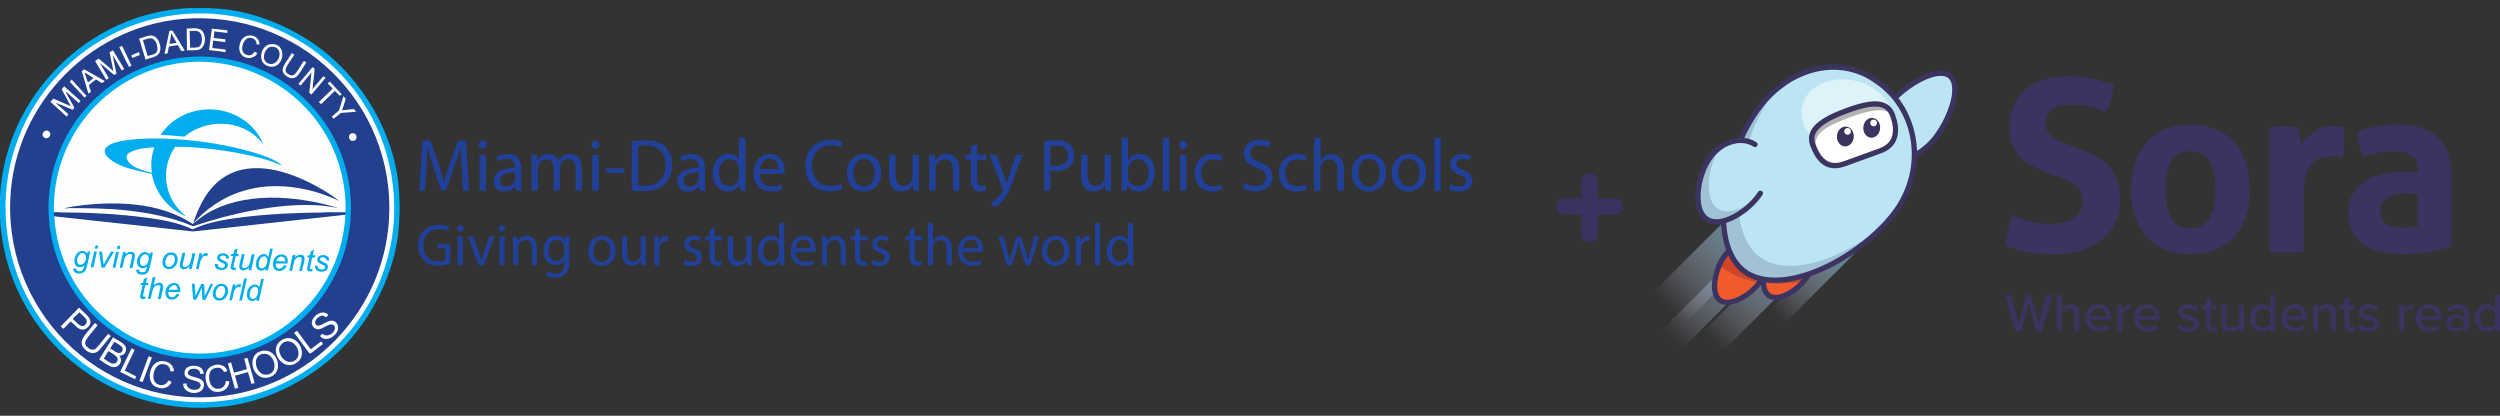 <?xml version="1.0" encoding="UTF-8"?>
<svg id="miami-dade_CPS" data-name="miami-dade CPS" xmlns="http://www.w3.org/2000/svg" xmlns:xlink="http://www.w3.org/1999/xlink" viewBox="0 0 457 76">
  <rect x="0" y="0" width="457" height="76" fill="#333333" stroke="none"/>
  <defs>
    <linearGradient id="linear-gradient" x1="1265.36" y1="-563.56" x2="1265.36" y2="-536.4" gradientTransform="translate(-235.32 -1218.7) rotate(90)" gradientUnits="userSpaceOnUse">
      <stop offset="0" stop-color="#5195aa"/>
      <stop offset="1" stop-color="#dfdbf2" stop-opacity="0"/>
    </linearGradient>
    <linearGradient id="linear-gradient-2" x1="1195.97" y1="-503.14" x2="1195.97" y2="-475.98" gradientTransform="translate(-174.16 -1143.69) rotate(90)" xlink:href="#linear-gradient"/>
    <linearGradient id="linear-gradient-3" x1="1232.59" y1="-414.14" x2="1232.59" y2="-386.98" gradientTransform="translate(-77.83 -1179.77) rotate(90)" xlink:href="#linear-gradient"/>
    <linearGradient id="linear-gradient-4" x1="1303.93" y1="-309.14" x2="1303.93" y2="-285.82" gradientTransform="translate(35.69 -1254.31) rotate(90)" xlink:href="#linear-gradient"/>
  </defs>
  <g>
    <path d="M373.79,31.36c-.99-.38-1.88-.8-2.67-1.25-.79-.45-1.46-.99-2.01-1.62-.55-.63-.98-1.38-1.29-2.25-.31-.88-.46-1.92-.46-3.15,0-1.49.26-2.8.77-3.94s1.23-2.09,2.17-2.86,2.06-1.35,3.37-1.75,2.78-.59,4.42-.59c1.49,0,2.88.13,4.18.4s2.66.64,4.09,1.14c-.17,1.69-.64,3.35-1.4,4.99-.44-.17-.88-.35-1.34-.52s-.94-.32-1.44-.44c-.51-.12-1.09-.21-1.73-.28-.64-.07-1.37-.11-2.18-.11-.49,0-1,.04-1.51.13-.51.09-.97.25-1.38.48s-.74.58-1.01,1.03c-.26.45-.4,1.04-.4,1.77,0,.58.1,1.07.31,1.46.2.4.48.73.83,1.01.35.28.74.51,1.18.7s.88.37,1.31.55l2.63,1.01c1.11.44,2.12.89,3.02,1.36.9.46,1.67,1.04,2.3,1.73s1.12,1.52,1.46,2.49.52,2.18.52,3.61-.27,2.84-.81,4.07-1.32,2.27-2.34,3.15-2.28,1.56-3.78,2.06c-1.5.49-3.23.74-5.18.74-.96,0-1.82-.03-2.58-.09-.76-.06-1.48-.15-2.17-.28-.69-.13-1.37-.3-2.03-.51-.67-.2-1.37-.45-2.1-.74.09-.85.25-1.73.48-2.65.23-.92.51-1.84.83-2.78,1.23.49,2.38.87,3.46,1.12s2.23.37,3.46.37c1.84,0,3.28-.34,4.33-1.03,1.05-.69,1.57-1.73,1.57-3.13,0-.7-.12-1.28-.37-1.75s-.57-.86-.96-1.18c-.4-.32-.84-.59-1.34-.81-.49-.22-1.01-.43-1.53-.63l-2.67-1.01s-.01,0-.01,0ZM400.39,46.45c-1.84,0-3.43-.3-4.79-.89-1.35-.6-2.48-1.43-3.37-2.49s-1.56-2.31-2.01-3.74c-.45-1.43-.68-2.97-.68-4.64s.23-3.22.68-4.68,1.12-2.72,2.01-3.78c.89-1.06,2.01-1.91,3.37-2.52,1.35-.61,2.95-.92,4.79-.92s3.44.31,4.81.92,2.51,1.45,3.41,2.52c.9,1.06,1.57,2.32,2.01,3.78.44,1.46.66,3.02.66,4.68s-.22,3.21-.66,4.64-1.11,2.68-2.01,3.74c-.91,1.06-2.04,1.89-3.41,2.49s-2.97.89-4.81.89M400.39,41.72c1.63,0,2.81-.6,3.52-1.81s1.07-2.95,1.07-5.23-.35-4.02-1.07-5.23c-.71-1.21-1.89-1.81-3.52-1.81s-2.77.6-3.48,1.81c-.71,1.21-1.07,2.95-1.07,5.23s.35,4.02,1.07,5.23,1.87,1.81,3.48,1.81M414.87,23.31c.44-.09.85-.15,1.25-.2s.83-.06,1.29-.06c.44,0,.87.03,1.29.09s.84.13,1.25.22c.09.15.17.35.24.63.07.28.14.57.2.87.06.31.11.61.15.92.05.31.08.56.11.77.64-.9,1.43-1.71,2.36-2.43s2.1-1.07,3.5-1.07c.29,0,.63.02,1.01.04.38.03.66.08.83.13.06.29.1.63.13,1.01s.05.77.05,1.18c0,.49-.02,1.03-.06,1.62-.05.58-.12,1.14-.24,1.66-.32-.06-.68-.09-1.07-.09h-.72c-.49,0-1.05.05-1.66.15-.61.1-1.2.37-1.75.81s-1.01,1.09-1.38,1.97-.55,2.1-.55,3.67v10.76c-.52.09-1.05.15-1.57.17s-1.03.05-1.53.05-1-.02-1.51-.05-1.04-.09-1.6-.17v-22.66h-.02,0ZM441.99,31.05c0-.7-.12-1.27-.35-1.71-.23-.44-.55-.78-.96-1.03-.41-.25-.91-.42-1.51-.51s-1.26-.13-1.99-.13c-1.57,0-3.25.31-5.03.92-.41-.76-.71-1.47-.92-2.14-.2-.67-.31-1.47-.31-2.41,1.28-.44,2.57-.76,3.85-.96,1.28-.2,2.48-.31,3.59-.31,3.03,0,5.4.73,7.11,2.18,1.71,1.46,2.56,3.79,2.56,7v13.13c-1.02.32-2.26.63-3.72.92s-3.11.44-4.94.44c-1.49,0-2.85-.13-4.09-.4s-2.31-.7-3.2-1.31-1.57-1.4-2.06-2.36c-.48-.96-.72-2.14-.72-3.54s.3-2.57.89-3.52,1.37-1.71,2.32-2.27c.95-.57,2-.98,3.17-1.23,1.17-.24,2.34-.37,3.5-.37.85,0,1.78.05,2.8.13v-.52h.02s0,.01,0,.01ZM441.99,35.56c-.35-.06-.73-.11-1.14-.15-.41-.05-.77-.06-1.09-.06-1.43,0-2.56.26-3.39.77s-1.25,1.34-1.25,2.47c0,.76.16,1.34.48,1.75s.71.71,1.16.89c.45.19.94.31,1.44.35.51.05.95.06,1.34.06.44,0,.88-.03,1.31-.11s.81-.14,1.14-.2v-5.78h0Z" fill="#3b3461"/>
    <g>
      <path d="M370.85,55.43l-1.37,5.08h-1.06l-1.89-6.59h1.1l1.37,5.28,1.44-5.28h.8l1.43,5.28,1.37-5.28h1.1l-1.88,6.59h-1.06l-1.37-5.08h0Z" fill="#3b3461"/>
      <path d="M379.2,57.45c0-.79-.41-1.03-1.02-1.03-.55,0-1.06.34-1.31.69v3.4h-.89v-6.59h.89v2.49c.31-.38.96-.79,1.69-.79,1.02,0,1.53.51,1.53,1.52v3.37h-.89v-3.07h0Z" fill="#3b3461"/>
      <path d="M383.61,55.63c1.43,0,2.32,1.12,2.32,2.58v.21h-3.77c.07.81.66,1.48,1.62,1.48.51,0,1.06-.2,1.41-.56l.41.58c-.48.46-1.14.71-1.92.71-1.42,0-2.47-1.01-2.47-2.51,0-1.38,1-2.5,2.39-2.5h0ZM382.14,57.78h2.91c-.02-.63-.44-1.42-1.45-1.42s-1.41.77-1.46,1.42h0Z" fill="#3b3461"/>
      <path d="M387.05,55.74h.89v.73c.37-.48.93-.84,1.56-.84v.9c-.09-.02-.19-.03-.31-.03-.45,0-1.05.34-1.26.69v3.32h-.89v-4.77h0Z" fill="#3b3461"/>
      <path d="M392.47,55.63c1.43,0,2.32,1.12,2.32,2.58v.21h-3.77c.07.81.66,1.48,1.62,1.48.51,0,1.06-.2,1.41-.56l.41.58c-.48.46-1.14.71-1.92.71-1.42,0-2.47-1.01-2.47-2.51,0-1.38,1-2.5,2.39-2.5h0ZM391.02,57.78h2.91c-.02-.63-.44-1.42-1.45-1.42s-1.41.77-1.46,1.42h0Z" fill="#3b3461"/>
      <path d="M398.47,59.24c.33.35.96.68,1.6.68s1.03-.28,1.03-.68c0-.48-.54-.63-1.16-.77-.81-.19-1.76-.41-1.76-1.43,0-.76.65-1.41,1.82-1.41.82,0,1.41.3,1.82.68l-.4.62c-.28-.34-.81-.58-1.41-.58s-.98.24-.98.62c0,.41.51.55,1.1.69.83.19,1.82.41,1.82,1.51,0,.82-.67,1.46-1.92,1.46-.8,0-1.5-.25-1.99-.74l.42-.65h0Z" fill="#3b3461"/>
      <path d="M403.26,59.46v-2.93h-.79v-.78h.79v-1.3h.89v1.3h.97v.78h-.97v2.74c0,.34.16.58.46.58.21,0,.4-.09.48-.19l.23.67c-.19.18-.46.31-.93.31-.75,0-1.14-.42-1.14-1.17h0Z" fill="#3b3461"/>
      <path d="M409.33,59.86c-.37.4-.97.77-1.7.77-1.02,0-1.52-.51-1.52-1.52v-3.37h.89v3.07c0,.79.4,1.03,1.01,1.03.55,0,1.06-.31,1.32-.67v-3.43h.89v4.77h-.89v-.65h0Z" fill="#3b3461"/>
      <path d="M415.03,59.83c-.35.48-.93.8-1.56.8-1.24,0-2.13-.94-2.13-2.5s.89-2.51,2.13-2.51c.61,0,1.17.3,1.56.81v-2.51h.89v6.59h-.89v-.68h0ZM415.03,57.12c-.24-.38-.78-.7-1.32-.7-.89,0-1.44.72-1.44,1.72s.55,1.71,1.44,1.71c.55,0,1.07-.31,1.32-.69v-2.03Z" fill="#3b3461"/>
      <path d="M419.43,55.63c1.43,0,2.32,1.12,2.32,2.58v.21h-3.77c.07.81.66,1.48,1.62,1.48.51,0,1.06-.2,1.41-.56l.41.58c-.48.46-1.14.71-1.92.71-1.42,0-2.47-1.01-2.47-2.51,0-1.38,1-2.5,2.39-2.5h0ZM417.97,57.78h2.91c-.02-.63-.44-1.42-1.45-1.42s-1.41.77-1.46,1.42h0Z" fill="#3b3461"/>
      <path d="M426.09,57.46c0-.79-.41-1.05-1.02-1.05-.55,0-1.06.34-1.31.69v3.4h-.89v-4.77h.89v.67c.31-.38.95-.79,1.69-.79,1.01,0,1.53.53,1.53,1.54v3.35h-.89v-3.05h0Z" fill="#3b3461"/>
      <path d="M428.57,59.46v-2.93h-.79v-.78h.79v-1.3h.89v1.3h.97v.78h-.97v2.74c0,.34.16.58.46.58.21,0,.4-.09.48-.19l.23.67c-.19.18-.46.31-.93.31-.75,0-1.14-.42-1.14-1.17h0Z" fill="#3b3461"/>
      <path d="M431.43,59.24c.33.35.96.68,1.6.68s1.03-.28,1.03-.68c0-.48-.54-.63-1.16-.77-.81-.19-1.76-.41-1.76-1.43,0-.76.65-1.41,1.82-1.41.82,0,1.41.3,1.82.68l-.4.62c-.28-.34-.81-.58-1.41-.58s-.98.24-.98.62c0,.41.51.55,1.1.69.83.19,1.82.41,1.82,1.51,0,.82-.67,1.46-1.92,1.46-.8,0-1.5-.25-1.99-.74l.42-.65h0Z" fill="#3b3461"/>
      <path d="M438.59,55.74h.89v.73c.37-.48.93-.84,1.56-.84v.9c-.09-.02-.19-.03-.31-.03-.45,0-1.05.34-1.26.69v3.32h-.89v-4.77h0Z" fill="#3b3461"/>
      <path d="M444.02,55.63c1.43,0,2.32,1.12,2.32,2.58v.21h-3.77c.07.81.66,1.48,1.62,1.48.51,0,1.06-.2,1.41-.56l.41.58c-.48.46-1.14.71-1.92.71-1.42,0-2.47-1.01-2.47-2.51,0-1.38,1-2.5,2.39-2.5h0ZM442.56,57.78h2.91c-.02-.63-.44-1.42-1.45-1.42s-1.41.77-1.46,1.42h0Z" fill="#3b3461"/>
      <path d="M450.4,59.99c-.38.41-.92.64-1.56.64-.79,0-1.66-.53-1.66-1.58s.86-1.56,1.66-1.56c.64,0,1.2.21,1.56.63v-.79c0-.59-.48-.95-1.17-.95-.55,0-1.01.21-1.43.63l-.38-.61c.53-.52,1.19-.78,1.96-.78,1.03,0,1.92.45,1.92,1.67v3.22h-.89v-.52h0ZM450.4,58.66c-.27-.35-.73-.54-1.23-.54-.64,0-1.1.38-1.1.95s.45.95,1.1.95c.49,0,.96-.19,1.23-.55v-.81h0Z" fill="#3b3461"/>
      <path d="M456.11,59.83c-.35.48-.93.8-1.56.8-1.24,0-2.13-.94-2.13-2.5s.89-2.51,2.13-2.51c.61,0,1.17.3,1.56.81v-2.51h.89v6.59h-.89v-.68h0ZM456.11,57.12c-.24-.38-.78-.7-1.32-.7-.89,0-1.44.72-1.44,1.72s.55,1.71,1.44,1.71c.55,0,1.07-.31,1.32-.69v-2.03Z" fill="#3b3461"/>
    </g>
    <g>
      <rect x="301.08" y="42.64" width="27.16" height="8.06" transform="translate(59.16 236.17) rotate(-45)" fill="url(#linear-gradient)"/>
      <rect x="301.83" y="49.75" width="27.16" height="5.06" transform="translate(55.41 238.34) rotate(-45)" fill="url(#linear-gradient-2)"/>
      <rect x="309.15" y="50.3" width="27.16" height="5.06" transform="translate(57.17 243.67) rotate(-45)" fill="url(#linear-gradient-3)"/>
      <rect x="321.51" y="47.8" width="23.32" height="3.63" transform="translate(62.5 250.12) rotate(-45)" fill="url(#linear-gradient-4)"/>
      <path d="M345.54,18.82c2.88-3.42,8.73-6.76,10.94-4.91,2.21,1.85-.09,8.19-2.96,11.62-2.88,3.42-7,4.69-9.2,2.85-2.21-1.85-1.66-6.14,1.23-9.55h0Z" fill="#bbe5f2"/>
      <path d="M351.48,14.82c-2.04,1.01-4.17,2.65-5.57,4.31-1.39,1.65-2.2,3.49-2.41,5.11-.21,1.63.19,2.97,1.13,3.76.94.78,2.32.94,3.89.46,1.56-.48,3.24-1.6,4.63-3.25,1.39-1.66,2.65-4.04,3.29-6.22.32-1.09.48-2.1.42-2.94-.05-.84-.29-1.42-.7-1.77-.41-.34-1.03-.48-1.87-.38-.83.1-1.81.42-2.82.92h0ZM354.19,12.93c.97-.12,1.91.02,2.6.6h0c.69.59.99,1.48,1.05,2.46.06.98-.13,2.11-.46,3.27-.67,2.31-2,4.81-3.48,6.57h0c-1.49,1.77-3.32,3-5.08,3.55s-3.53.42-4.81-.64h0c-1.27-1.07-1.7-2.79-1.46-4.63.23-1.84,1.14-3.84,2.63-5.61,1.49-1.77,3.72-3.49,5.88-4.56,1.08-.53,2.16-.9,3.14-1.02h0s0,.01,0,.01h0Z" fill="#3b3461" fill-rule="evenodd"/>
      <path d="M322.33,51.71c.09,1.07.44,1.95,1.14,2.39,1.65,1.03,4.71-.79,6.45-2.91-1.57.42-3.32.66-5.18.66-.83-.01-1.63-.06-2.41-.15h0Z" fill="#f15b2c"/>
      <path d="M314.33,48.39c-1.07,2.39-1.38,5.49.1,6.51,1.78,1.26,5.53-.96,7.23-3.29-3.17-.47-5.79-1.65-7.32-3.22h0Z" fill="#f15b2c"/>
      <path d="M329.91,43.75c-1.88-1.17-4.64-.13-6.17,2.32-.34.55-.63,1.17-.86,1.85.02.81-.16,1.67-.55,2.51-.03.45-.05.87-.01,1.28.78.09,1.59.13,2.41.13,1.85,0,3.61-.24,5.18-.67.24-.29.45-.59.63-.87,1.54-2.45,1.25-5.38-.63-6.56h0s0,0,0,0Z" fill="#d04427"/>
      <path d="M322.34,50.43c.08-.83.27-1.7.55-2.51-.02-1.23-.51-2.32-1.43-2.97-1.81-1.27-4.62-.4-6.29,1.96-.3.44-.6.95-.84,1.48,1.53,1.57,4.16,2.75,7.32,3.22.02-.02.05-.06.06-.09.26-.35.46-.73.63-1.1h0Z" fill="#d04427"/>
      <path d="M326.87,44.01c-1.01.38-2,1.18-2.71,2.32-.72,1.15-1.24,2.79-1.35,4.27-.06.74,0,1.41.15,1.96.16.55.42.92.76,1.13s.79.27,1.35.17,1.19-.35,1.83-.73c1.28-.75,2.53-1.93,3.24-3.09,1.45-2.34,1.09-4.9-.48-5.88-.78-.49-1.78-.54-2.79-.16h0ZM326.53,43.1c1.23-.46,2.55-.44,3.64.24,2.2,1.38,2.39,4.65.78,7.22-.81,1.3-2.17,2.59-3.57,3.42-.7.41-1.44.72-2.15.85-.71.12-1.42.06-2.02-.31h0c-.6-.37-.97-.99-1.17-1.68s-.25-1.49-.19-2.31c.12-1.62.68-3.42,1.49-4.71.82-1.31,1.97-2.25,3.2-2.71h0Z" fill="#3b3461" fill-rule="evenodd"/>
      <path d="M321.18,45.34c-1.51-1.06-4.03-.4-5.62,1.85-.79,1.11-1.39,2.72-1.59,4.2-.1.74-.09,1.41.05,1.96.13.55.37.94.69,1.17.33.23.77.32,1.34.26s1.2-.28,1.87-.62c1.32-.67,2.63-1.79,3.41-2.9.78-1.1,1.12-2.33,1.09-3.4-.04-1.07-.47-1.98-1.22-2.5h0ZM314.76,46.63c1.75-2.48,4.84-3.57,6.97-2.09h0c1.06.74,1.59,1.95,1.63,3.26s-.37,2.74-1.26,4c-.88,1.26-2.31,2.47-3.77,3.21-.73.37-1.48.63-2.2.72-.71.08-1.42-.02-2-.42s-.91-1.05-1.07-1.74-.17-1.5-.06-2.31c.21-1.62.87-3.38,1.76-4.63h0Z" fill="#3b3461" fill-rule="evenodd"/>
      <path d="M347.12,37.79c-5.41,8.22-19.99,16.66-27.68,12.21-7.42-4.61-4.45-20.81,1.42-29.34,5.59-8.33,15.28-10.82,22.16-5.86,7.15,4.79,9.22,14.94,4.1,22.98h0Z" fill="#bbe5f2"/>
      <path d="M322.22,47.34c-7.4-4.63-4.57-20.75,1.19-29.19.45-.67.92-1.28,1.42-1.88-1.44,1.21-2.79,2.69-3.97,4.42-5.87,8.51-8.85,24.72-1.42,29.34,6.82,3.95,19.11-2.28,25.56-9.47-6.68,5.94-16.83,10.28-22.79,6.79h.01Z" fill="#3b3461" isolation="isolate" opacity=".2"/>
      <path d="M342.73,15.2c-6.59-4.76-15.99-2.43-21.47,5.74h0c-2.88,4.19-5.07,10.29-5.61,15.9-.55,5.65.59,10.59,4.04,12.74,3.62,2.09,8.99,1.19,14.23-1.37,5.22-2.55,10.14-6.66,12.79-10.69,4.99-7.83,2.96-17.68-3.96-22.31h0s-.02-.01-.02-.01h0ZM343.29,14.41c-7.15-5.15-17.13-2.51-22.83,5.98-2.99,4.33-5.22,10.6-5.78,16.36-.55,5.73.54,11.2,4.5,13.66h.01c4.07,2.36,9.83,1.27,15.15-1.34,5.34-2.61,10.41-6.83,13.18-11.03h0c5.25-8.25,3.16-18.69-4.23-23.64h0Z" fill="#3b3461" fill-rule="evenodd"/>
      <path d="M321.79,35.32c-2.09,3.24-7.14,6.45-9.76,4.77-2.61-1.69-1.81-7.63.27-10.87,2.07-3.24,5.89-4.5,8.51-2.82" fill="#bbe5f2"/>
      <path d="M314.01,38.15c-2.61-1.69-1.81-7.63.27-10.87.11-.16.21-.32.33-.47-.88.6-1.69,1.39-2.32,2.39-2.09,3.24-2.88,9.18-.27,10.87,2.34,1.5,6.62-.88,8.99-3.72-2.32,1.85-5.22,2.95-7,1.81h0Z" fill="#3b3461" isolation="isolate" opacity=".2"/>
      <path d="M320.55,26.81c-2.32-1.49-5.86-.43-7.84,2.67-.99,1.55-1.69,3.76-1.82,5.79-.06,1.01.01,1.95.25,2.73s.62,1.35,1.15,1.69,1.21.45,2.01.35c.8-.1,1.69-.42,2.58-.9,1.79-.96,3.51-2.52,4.5-4.07.15-.23.44-.29.67-.15s.29.44.15.67c-1.09,1.69-2.94,3.36-4.86,4.39-.96.52-1.96.88-2.91,1.01s-1.88,0-2.66-.49c-.78-.5-1.27-1.3-1.56-2.22s-.37-1.98-.29-3.07c.14-2.17.88-4.56,1.97-6.25,2.16-3.38,6.26-4.84,9.19-2.96.23.15.29.44.15.67s-.44.29-.67.15h0Z" fill="#3b3461" fill-rule="evenodd"/>
      <path d="M345.88,23.3c.88-3.6-2.09-7.43-6.62-8.52-4.54-1.1-8.93.92-9.8,4.53-.88,3.6,2.09,7.43,6.62,8.52,4.54,1.1,8.93-.92,9.8-4.53Z" fill="#fff" isolation="isolate" opacity=".5"/>
      <path d="M343.77,27.54l-6.62,2.4c-3.22,1.16-4.82-.88-5.78-3.5-.95-2.61,1.43-4.5,6.49-6.32,5.06-1.82,7.24-1.38,8.11,1.02s.91,5.26-2.21,6.4h0Z" fill="#fff"/>
      <path d="M332.14,27.59c-1.02-2.82.91-4.31,6.49-6.32,3.92-1.41,6.11-1.46,7.3-.3-.95-2.12-3.15-2.43-7.98-.7-5.06,1.82-7.44,3.7-6.49,6.32.35.96.78,1.84,1.35,2.51-.26-.46-.47-.97-.66-1.5h0Z" fill="#010101" isolation="isolate" opacity=".3"/>
      <path d="M343.42,19.53c-1.16-.16-2.88.14-5.39,1.05-2.52.91-4.3,1.81-5.33,2.76-.51.47-.82.94-.95,1.4-.13.46-.12.96.09,1.53.46,1.28,1.06,2.34,1.87,2.95.77.58,1.8.8,3.29.27h0l6.62-2.4h0c1.41-.52,2.06-1.39,2.3-2.38.24-1.03.05-2.24-.37-3.4-.2-.55-.46-.94-.78-1.23-.33-.28-.75-.47-1.31-.55,0,0-.01,0-.01,0ZM345.37,19.35c.48.42.83.97,1.06,1.63.45,1.24.71,2.66.41,3.95-.31,1.32-1.2,2.45-2.91,3.07h0l-6.62,2.4h0c-1.74.63-3.12.41-4.2-.4-1.03-.78-1.71-2.06-2.2-3.39-.27-.74-.31-1.45-.11-2.14.2-.68.62-1.29,1.23-1.84,1.19-1.1,3.12-2.05,5.66-2.96s4.45-1.3,5.86-1.1c.72.1,1.32.36,1.81.78h0Z" fill="#3b3461" fill-rule="evenodd"/>
      <path d="M343.68,23.51c.1-1-.52-1.87-1.36-1.96-.85-.08-1.61.66-1.7,1.66-.1,1,.52,1.87,1.36,1.96.85.08,1.61-.66,1.7-1.66Z" fill="#3b3461"/>
      <path d="M338.86,25.1c.1-1-.52-1.87-1.36-1.96-.85-.08-1.61.66-1.7,1.66-.09,1,.52,1.87,1.36,1.96.85.08,1.61-.66,1.7-1.66Z" fill="#3b3461"/>
      <path d="M337.74,24.63c.34,0,.62-.28.62-.62s-.28-.62-.62-.62-.62.28-.62.62.28.62.62.62Z" fill="#fff"/>
      <path d="M342.5,23.09c.34,0,.62-.28.62-.62s-.28-.62-.62-.62-.62.28-.62.62.28.62.62.62Z" fill="#fff"/>
    </g>
  </g>
  <g>
    <path d="M295.11,39.22h-9.06c-.83,0-1.5-.67-1.5-1.5s.67-1.5,1.5-1.5h9.06c.83,0,1.5.67,1.5,1.5s-.67,1.5-1.5,1.5Z" fill="#3a3361"/>
    <path d="M290.58,44.32c-.83,0-1.5-.67-1.5-1.5v-9.63c0-.83.67-1.5,1.5-1.5s1.5.67,1.5,1.5v9.63c0,.83-.67,1.5-1.5,1.5Z" fill="#3a3361"/>
  </g>
  <g>
    <g>
      <path d="M35.17,1.47h2.67c.1.02.19.03.28.05.08-.03.16-.03.23,0,7.52.02,16,3.71,21.68,8.5,7.48,6.3,12.84,16.4,12.97,26.32,0,.08-.03.21.05.26v2.76c-.08.05-.05.18-.05.26-.08,8.3-4.12,17.28-9.74,23.28-6.27,6.7-15.82,11.47-25.12,11.59-.08,0-.21-.03-.26.05h-2.72l-2.04-.14c-16.3-1.48-29.77-13.92-32.6-30.01-.25-1.44-.48-3.05-.48-4.5-.04-.09-.04-.19,0-.28-.01-.09-.03-.18-.05-.28v-2.62c.04-.12.04-.25,0-.37,0-.06,0-.13,0-.19C.8,17.65,16.18,2.27,34.65,1.47h.05c.15.04.32.04.47,0Z" fill="#00adee"/>
      <path d="M35.17,1.47c-.1.08-.37.08-.47,0h.47Z" fill="#66ccf4"/>
      <path d="M0,36.69v-.37c.08.07.08.3,0,.37Z" fill="#4dc4f2"/>
      <path d="M.05,39.87H0v-.28s.03-.04.05,0c0,.09,0,.19,0,.28Z" fill="#87d7f6"/>
      <path d="M.05,39.59H0v-.28c.08.05.05.19.05.28Z" fill="#4ac3f2"/>
      <path d="M38.12,1.47s.04.03,0,.05c-.09,0-.23.03-.28-.05h.28Z" fill="#4dc4f2"/>
      <path d="M38.35,1.47v.05c-.08,0-.16,0-.23,0v-.05h.23Z" fill="#89d7f6"/>
      <path d="M35.35,2.47c21.48-.72,38.63,17.68,36.54,39.06-1.61,16.41-14.57,29.7-30.94,31.72C20.2,75.81,1.83,60.15,1.03,39.33.28,19.65,15.66,3.13,35.35,2.47Z" fill="#fefefe"/>
      <path d="M35.02,3.36c21.36-.81,38.38,17.4,35.92,38.68-1.79,15.56-14.1,28.14-29.62,30.27C19.89,75.26,1.12,58.24,1.87,36.66,2.5,18.77,17.11,4.04,35.02,3.36Z" fill="#23408e"/>
      <path d="M36.28,10.34c13.51-.12,25.24,9.68,27.48,22.97,2.95,17.48-10.91,33.1-28.57,32.27-17.01-.8-29.23-16.65-25.72-33.35,2.66-12.63,13.88-21.78,26.81-21.89h0Z" fill="#00adee"/>
      <path d="M21.82,65.02c.46.56.37,1.34-.19,1.8-.6.49-1.2.29-1.82-.04-.56-.3-1.14-.73-1.68-1.08l2.54-4.05c.59.47,2.15,1.07,2.33,1.83.21.86-.29,1.54-1.19,1.54h0Z" fill="#fefefe"/>
      <path d="M52.53,61.8c2.37-.2,3.87,3.5,1.39,4.71-2.49,1.21-4.69-2.47-2.76-4.11.37-.31.89-.55,1.37-.6Z" fill="#fefefe"/>
      <path d="M48.32,64.1c2.55-.14,3.66,4.1.89,4.87-3.25.91-4.48-4.68-.89-4.87Z" fill="#fefefe"/>
      <path d="M57.34,59.85c-1.12-1.14.74-3.09,2.08-2.67.14.04.57.26.57.41,0,.06-.3.38-.36.39-.07.02-.46-.27-.69-.28-.61-.02-1.68.94-1.22,1.6.26.36.6.23.95.1.85-.33,2.08-1.4,2.89-.29,1.15,1.58-1.78,3.9-3.06,2.32l.4-.43c.68.66,1.75.21,2.17-.51.38-.65.06-1.33-.74-1.17-.87.18-2.04,1.48-2.98.52h0Z" fill="#fefefe"/>
      <path d="M36.84,67.33c.25.25.39.67.39,1.01-.2.01-.42-.04-.61.05-.04-.83-.79-1.07-1.51-.97-.63.09-1.09.78-.49,1.17.73.47,2.53.39,2.65,1.56.26,2.33-3.87,2.17-3.79-.02l.61-.04c.02.97,1.1,1.33,1.92,1.1.68-.19.95-.93.3-1.33-.77-.47-2.57-.33-2.59-1.67-.02-1.49,2.28-1.68,3.12-.84h0Z" fill="#fefefe"/>
      <path d="M46.55,70.03l-.6.14-.61-2.15-2.39.66.61,2.17-.61.22-1.29-4.64.59-.18.52,1.87c.8-.16,1.58-.43,2.37-.65l-.5-1.92.61-.12,1.31,4.62h0Z" fill="#fefefe"/>
      <path d="M14.42,18.85l-2.32-2.06-.07.07,1.52,2.74c.12.12-.24.47-.31.45l-3.09-1.29,2.32,2.11c.04.08-.26.43-.32.42l-2.93-2.68.53-.58,3.21,1.39-1.68-3.08c0-.06.39-.53.48-.53l2.91,2.58c.11.17-.26.3-.26.47h0Z" fill="#fefefe"/>
      <path d="M20.65,10.32c.17,1.05.43,2.08.64,3.12-.01.07-.34.26-.42.25-.9-.67-1.71-1.48-2.61-2.15l1.63,2.74-.46.3-2.01-3.36c-.04-.13.1-.16.18-.22.09-.07.41-.28.51-.24l2.62,2.23-.7-3.44.63-.35,2.04,3.39c-.01.07-.39.3-.46.26-.54-.83-.99-1.81-1.55-2.62-.04-.01-.05.02-.05.09h0Z" fill="#fefefe"/>
      <path d="M14.45,56.22c.57.73,2.16,1.66,2.08,2.69-.05.67-.75,1.33-1.42,1.34-.89.02-1.56-1.02-2.19-1.5l-1.27,1.31c-.16.11-.4-.32-.54-.4l3.35-3.44h0Z" fill="#fefefe"/>
      <path d="M17.84,59.4s-.15.25-.19.3c-.48.63-1.04,1.22-1.52,1.86-.51.69-.91,1.26-.1,1.96.47.4,1.03.6,1.54.14.79-.81,1.43-1.75,2.18-2.6h.09s.42.37.42.37l-2.13,2.6c-.85.84-1.91.55-2.67-.23-.86-.88-.59-1.64.05-2.53.53-.74,1.22-1.43,1.77-2.16.18-.12.36.27.54.29h0Z" fill="#fefefe"/>
      <path d="M31.8,67.88h-.66c.01-1.32-1.78-1.78-2.55-.79-.66.85-.91,2.62.25,3.16.87.4,1.53.03,1.99-.72l.53.31c-.53,1.2-1.88,1.41-2.98.82-1.59-.86-1.17-3.82.41-4.48,1.27-.54,2.99.21,3,1.71h0Z" fill="#fefefe"/>
      <path d="M41.58,67.83c-.16-.02-.45.21-.58.18-.04-.01-.38-.5-.52-.6-.5-.36-1.41-.18-1.83.23-.66.66-.48,2.21.05,2.9.8,1.03,2.62.48,2.55-.89l.66.05c-.03,1.37-1.21,2.07-2.5,1.92-1.5-.18-2.12-2.24-1.73-3.5.52-1.7,3.24-2.09,3.9-.29h0Z" fill="#fefefe"/>
      <path d="M57.18,16.04c-.04.08-.04.34,0,.19l1.92-2.29.42.28-2.59,3.08-.39-.34c.12-1.15.27-2.3.36-3.44.03-.19.01-.23-.05-.14-.64.72-1.25,1.49-1.87,2.23-.09.05-.35-.21-.42-.29l2.59-3.06.33.28c.05,1.15-.31,2.37-.3,3.51h0Z" fill="#fefefe"/>
      <path d="M26.6,10.89l-1.17-3.84c.81-.17,1.82-.78,2.65-.47.98.37,1.46,1.96,1.15,2.88-.34,1-1.78,1.09-2.62,1.43h0Z" fill="#fefefe"/>
      <path d="M34.18,9.2l-.05-3.98c1.17,0,2.64-.41,3.16.98.39,1.06.15,2.74-1.18,2.94-.62.09-1.3.04-1.93.06h0Z" fill="#fefefe"/>
      <path d="M49.35,8.09c3.4-.49,2.69,4.83-.26,4.03-2.17-.59-1.48-3.78.26-4.03h0Z" fill="#fefefe"/>
      <polygon points="41.58 5.55 41.54 6.02 39.2 5.74 39.06 6.95 41.21 7.19 41.16 7.7 38.96 7.42 38.82 8.78 41.26 9.06 41.21 9.53 38.21 9.15 38.73 5.23 41.58 5.55" fill="#fefefe"/>
      <path d="M56.01,11.4c-.53.72-.97,1.7-1.55,2.36-.69.79-1.55.66-2.29,0-.8-.7-.53-1.34-.07-2.13.38-.65.86-1.28,1.26-1.92.08.04.45.24.42.33-.4.68-.95,1.35-1.33,2.04-.34.63-.39,1.07.28,1.49.66.41,1,.23,1.44-.33.5-.64.89-1.44,1.37-2.1l.47.26h0Z" fill="#fefefe"/>
      <path d="M19.11,14.77s0,.07-.03.1-.39.31-.41.31c-.12.01-.92-.6-1.13-.64-.44.31-.89.64-1.28,1.02-.05.21.39,1.04.36,1.2-.02.08-.38.29-.46.36l-1.21-4.09c.08-.1.36-.37.46-.34l3.7,2.09h0Z" fill="#fefefe"/>
      <path d="M33.76,9.25c-.15.01-.49.14-.61.07-.14-.09-.53-1.02-.65-1.08l-1.63.27c-.06.16-.19,1.2-.25,1.25-.05.04-.45.05-.55.1l.9-4.21.53-.08c.8,1.18,1.51,2.46,2.27,3.68h0Z" fill="#fefefe"/>
      <path d="M47.44,8.12c-.12-.02-.43.04-.52-.02-.03-.02-.09-.49-.17-.63-.23-.45-.96-.65-1.42-.5-.84.28-1.36,1.84-.88,2.57.33.5,1.05.75,1.59.44.16-.1.49-.53.53-.53.05,0,.45.24.43.32-.14.52-1.05.87-1.55.84-1.74-.12-2.1-1.92-1.33-3.24.87-1.5,3.32-1.03,3.32.76h0Z" fill="#fefefe"/>
      <path d="M54.32,60.48l2.44,3.32.16-.04,1.74-1.31c.13-.04.3.32.39.44-.3.17-2.26,1.79-2.4,1.75-.23-.06-2.46-3.39-2.89-3.76.07-.08.5-.44.56-.4Z" fill="#fefefe"/>
      <path d="M24.63,63.94l-1.82,3.81,2.08,1.06-.21.52-2.72-1.34,2.07-4.28c.09-.06.47.23.61.23h0Z" fill="#fefefe"/>
      <path d="M62.52,20.16l2.17-.23.41.51-2.78.2-1.3,1.05c-.08.03-.37-.36-.35-.4l1.3-1.09.81-2.61c.14.15.41.37.4.58l-.65,2h0Z" fill="#fefefe"/>
      <path d="M60.29,14.91l2.17,2.31-.34.31-.9-.92-2.53,2.43-.4-.4,2.53-2.44-.89-.94c-.02-.1.3-.24.35-.34h0Z" fill="#fefefe"/>
      <path d="M27.77,65.35l-1.69,4.49-.61-.19,1.66-4.45c.11-.14.48.15.63.14h0Z" fill="#fefefe"/>
      <path d="M22.33,8.41l1.68,3.5c.06.14-.36.31-.43.29-.64-1.14-1.18-2.36-1.76-3.54-.02-.09.01-.05.05-.07.07-.04.4-.21.45-.17h0Z" fill="#fefefe"/>
      <path d="M15.83,17.54c-.16,0-.29.33-.42.26l-2.67-2.87.35-.39,2.74,3h0Z" fill="#fefefe"/>
      <path d="M8.98,24.06c.68.63-.36,1.68-1.01.99-.6-.63.34-1.62,1.01-.99h0Z" fill="#fefefe"/>
      <path d="M64.28,24.38c1.11-.23,1.2,1.35.22,1.38-.83.02-.97-1.22-.22-1.38h0Z" fill="#fefefe"/>
      <path d="M25.57,10.04l-1.38.56c-.04-.09-.22-.45-.16-.51l1.33-.56c.05,0,.24.46.21.51h0Z" fill="#fdfdfe"/>
      <path d="M56.9,13.51l-.05-.14s.04-.1.09-.09c.04.09-.04.2-.05.23Z" fill="#596faa"/>
      <path d="M57.18,16.22v.09h-.05c0-.09-.04-.22.05-.28v.19h0Z" fill="#6a7db3"/>
      <path d="M20.7,10.23l-.05.09s-.08-.11-.05-.19c.06,0,.07.06.09.09Z" fill="#5c71ac"/>
      <path d="M59.61,38.84c-.26.05-.52.09-.79.1-5.55.14-10.98.31-16.45,1.13-2.46.37-4.9.93-7.18,1.95-3.74-1.68-7.94-2.16-12.05-2.55-3.89-.37-7.68-.46-11.58-.54-.24,0-.47-.05-.71-.09-.13-.12-.94,0-.98-.05-.34-9.63,4.75-18.79,12.96-23.69,17.61-10.51,39.74,1.94,40.34,22.26,0,.18.02,1.33-.02,1.39-.1.15-3.13-.05-3.54.09h0Z" fill="#fefefe"/>
      <path d="M63.12,39.26c0,.61-.07,1.33-.15,1.94-1.32,11.15-9.73,20.42-20.69,22.81-16.1,3.51-31.38-8.09-32.36-24.47l.05-.09,25.31,2.76,27.77-3.04.07.09h0Z" fill="#fefefe"/>
      <path d="M10.86,38.84c5.17-.02,10.72.26,15.84.94,2.87.38,5.87.88,8.49,2.15,2.89-1.34,6.12-1.85,9.27-2.24,4.97-.61,10.14-.82,15.14-.85,1.17,0,2.34,0,3.51,0,0,.14,0,.28,0,.42l-27.84,3.05-25.36-2.77c-.01-.23-.08-.46-.05-.7.33,0,.66,0,.98,0h0Z" fill="#23408e"/>
      <path d="M19.81,64.18c.61.4,2.36,1.13,1.45,2.08-.65.68-1.69-.39-2.29-.7l.84-1.38Z" fill="#23408e"/>
      <path d="M20.91,62.49c.53.39,1.96.85,1.4,1.73-.54.85-1.6-.25-2.17-.54l.77-1.19h0Z" fill="#23408f"/>
      <path d="M52.34,62.41c1.95-.31,3.3,3.03,1.08,3.7-1.29.39-2.49-1.16-2.38-2.33.06-.63.68-1.27,1.3-1.37Z" fill="#23408e"/>
      <path d="M48.35,64.67c1.9,0,2.71,3.52.51,3.81-2.25.3-3.06-3.81-.51-3.81Z" fill="#23408e"/>
      <path d="M14.5,57.11c.06-.01.08.04.11.07.23.18.87.82,1.05,1.05.25.32.29.6.06.95-.73,1.14-1.8-.34-2.38-.84-.02-.06,0-.09.04-.13.23-.35.83-.75,1.11-1.09Z" fill="#23408e"/>
      <path d="M26.98,10.23l-.85-2.87c.79-.24,1.58-.71,2.2.09.39.5.68,1.69.19,2.2-.31.33-1.1.48-1.54.58Z" fill="#23408e"/>
      <path d="M36.51,5.94c.56.55.56,2.17-.15,2.6-.38.22-1.17.17-1.61.17l-.09-3.02c.55-.05,1.42-.17,1.86.25h0Z" fill="#23408e"/>
      <path d="M49.53,8.56c.31-.05.59,0,.87.13,1.56.74.29,3.66-1.4,2.9-1.4-.63-.63-2.85.53-3.03h0Z" fill="#23408e"/>
      <path d="M16.06,15.05l-.61-1.83,1.64,1.05c-.11.1-.97.82-1.03.77Z" fill="#23408f"/>
      <path d="M31.38,6.2c.29.55.62,1.08.89,1.64l-1.31.19c.12-.59.26-1.18.33-1.78.02-.1.05-.12.09-.05h0Z" fill="#23408f"/>
      <path d="M31.38,6.2l-.09.05c0-.06,0-.13,0-.19.06-.02.06.08.09.14Z" fill="#697cb2"/>
      <path d="M51.42,30.23c-1.8-.83-3.77-1.36-5.71-1.8-2.75-.63-5.59-1.06-8.41-1.33-1.75-.17-3.52-.29-5.27-.26-2.04,2.91-2.24,6.68-.52,9.79.55,1,1.23,1.76,2.04,2.55.09.09.33.18.28.33-.44-.25-.9-.46-1.33-.73-2.5-1.56-4.21-4.07-4.74-6.99-2.03-.45-4.14-.84-6.05-1.7-1.14-.52-3.8-2.18-1.92-3.45,2.08-1.41,8.17-1.38,10.72-1.28,4.69.19,9.78.88,14.31,2.08,1.69.45,5.13,1.45,6.43,2.56.04.03.21.18.16.23h0Z" fill="#00adee"/>
      <path d="M62,36.73c-1.87-.87-3.83-1.58-5.85-2.04-7.6-1.73-14.75-.14-20.23,5.48-.06.06-.48.62-.56.54,1.05-3.25,2.72-6.51,5.69-8.38,5.12-3.23,11.83-.98,16.7,1.66,1.48.8,2.93,1.7,4.26,2.74h0Z" fill="#23408e"/>
      <path d="M61.25,37.86s0,.05-.09.05c-4.73-.87-10.05-.34-14.76.53-3.77.69-7.5,1.7-11.12,2.92-3.91-1.69-8.26-2.5-12.5-2.94-3.42-.35-6.75-.36-10.18-.38-.23.06-.42.05-.56-.05,4.13-.8,8.76-1.04,12.94-.56,3.62.42,7.21,1.49,10.26,3.51.78-.64,1.56-1.27,2.41-1.8,6.71-4.17,16.3-3.41,23.6-1.29h0Z" fill="#23408e"/>
      <path d="M48.09,26.34l-.56-.68c-3.57-3.89-9.85-3.98-13.84-.68-1.41-.1-2.8-.3-4.21-.32-.06,0-.09.02-.07-.07.02-.12.56-.77.68-.91,3.6-4.22,10.06-4.88,14.56-1.68,1.49,1.06,2.81,2.62,3.45,4.35h0Z" fill="#00adee"/>
      <path d="M12.04,38c.14.09.38.05.56.05-.25.11-.57.02-.84.05.02-.07.21-.08.28-.09Z" fill="#7486b8"/>
      <path d="M61.58,37.95s.04.03,0,.05c-.08-.01-.13-.04-.19-.05-.04-.01-.04-.03,0-.05.06.02.13.03.19.05Z" fill="#546aa8"/>
      <path d="M61.39,37.91v.05c-.08-.02-.16-.03-.23-.05l.09-.05s.09.03.14.05Z" fill="#3d569c"/>
      <path d="M61.58,37.95s.19.05.19.07c-.05.08-.16-.02-.19-.02v-.05Z" fill="#9aa7cb"/>
      <path d="M15.97,46.34c0-.06.04-.36.05-.37.01-.01.34-.01.4,0,.07,0,.07-.03.07.07-.2.81-.34,1.64-.55,2.45-.13.5-.19,1-.66,1.31-.61.4-2.02.25-1.84-.74.08.04.5.03.52.05.03.03-.08.35.28.45.47.12.85-.03,1.02-.48.31-.82-.04-.34-.36-.27-2.16.46-1.4-3.56.56-2.86l.52.4h0Z" fill="#00adee"/>
      <path d="M27.44,46.57c0-.06.03-.4.05-.42.03-.03.38.01.47,0-.21.94-.36,1.93-.62,2.87-.17.6-.39,1.09-1.09,1.16-.66.07-1.46-.11-1.33-.94.12.1.38,0,.47.07.07.05.02.35.28.43.2.06.63.03.81-.08.28-.17.29-.63.4-.91l-.47.23c-.68.24-1.27-.26-1.35-.94-.15-1.34,1.29-2.75,2.38-1.47h0Z" fill="#00adee"/>
      <path d="M35.73,54.11l1.03-2.18.56-.02.12,2.2,1.03-2.16c.11-.1.35-.03.49-.05l-1.41,2.9h-.55s-.12-2.19-.12-2.19c-.13.26-.93,2.16-1.08,2.19-.09.02-.35-.08-.49-.04l-.23-2.9c.12.02.46-.06.51.08l.15,2.17h0Z" fill="#00adee"/>
      <path d="M48.23,50.97l-.9,4.02h-.46s.05-.32.05-.32c-.16.04-.25.2-.41.27-.71.32-1.31-.17-1.37-.9-.05-.62.17-1.33.66-1.73s1.22-.46,1.57.16c.14-.06.25-1.29.37-1.45.07-.09.37-.03.49-.05Z" fill="#00adee"/>
      <path d="M49.87,45.45l-.87,3.93c-.07.09-.37.03-.49.05l.05-.28c-.14.03-.23.16-.36.22-.47.22-1.03.09-1.27-.39-.45-.9.19-2.52,1.28-2.55.42-.01.53.19.77.44.03.03.08.05.1.03.05-.05.2-1.27.3-1.41.07-.09.37-.03.49-.05h0Z" fill="#00adee"/>
      <path d="M32.92,53.41l-2.15-.05c-.15.85.67,1.35,1.29.7.28-.29.15-.43.72-.28-.6,1.5-2.8,1.3-2.51-.56.31-1.99,3.05-2.02,2.65.19h0Z" fill="#00adee"/>
      <path d="M50.46,48.16c-.2.06.04.82.35.92.4.12.74-.08.99-.38.05-.06.08-.2.12-.21.14-.03.33.08.48.05-.13.46-.63.92-1.1.98-2.02.27-1.68-2.67-.17-2.98,1.08-.22,1.68.62,1.42,1.63h-2.08,0Z" fill="#00adee"/>
      <path d="M28.43,50.64l-.33,1.45c.2-.06.32-.22.52-.3.76-.32,1.31.04,1.2.88-.08.63-.36,1.33-.45,1.98l-.52.03.47-2.13c.08-.49-.4-.48-.74-.36-.81.29-.8,1.72-1.04,2.42l-.52.03.89-3.98h.51Z" fill="#00adee"/>
      <path d="M31.04,46.16c2.22-.3,1.68,3.18-.25,3.03-1.74-.14-1.2-2.84.25-3.03Z" fill="#00adee"/>
      <path d="M40.17,51.92c2.27-.35,1.81,3.02-.06,3.02s-1.35-2.8.06-3.02Z" fill="#00adee"/>
      <path d="M44.72,46.43l-.47,2.18c-.03.58.67.42.98.18.26-.19.37-.52.46-.81.07-.22.29-1.45.35-1.5.04-.03.42.01.51,0-.13.33-.54,2.82-.66,2.9-.06.04-.36-.02-.46,0l.09-.47c-.59.67-1.88.8-1.77-.39.06-.65.39-1.42.47-2.08h.51s0,0,0,0Z" fill="#00adee"/>
      <path d="M33.86,46.24l-.47,2.18c.01.47.47.46.81.29.74-.35.78-1.72.97-2.43h.51c-.1.33-.54,2.85-.69,2.9-.11.04-.31-.01-.44,0,.25-.79-.1-.21-.5-.05-.6.23-1.24.02-1.18-.71.05-.69.4-1.48.46-2.18h.51s0,0,0,0Z" fill="#00adee"/>
      <path d="M23.7,49l.47-2.23c-.05-.45-.57-.39-.88-.22-.28.16-.46.5-.56.8s-.27,1.44-.36,1.56c-.07.09-.37.03-.49.05.07-.34.54-2.85.69-2.9.1-.04.28,0,.39,0l-.05.42c.58-.56,1.69-.76,1.78.3l-.47,2.15c-.08.15-.36.06-.51.08h0Z" fill="#00adee"/>
      <path d="M54.7,49.52c.14-.78.44-1.56.46-2.36-.35-.41-.97-.07-1.22.31s-.48,1.97-.56,2.04c-.04.03-.42-.01-.51,0,.13-.33.54-2.82.66-2.9.06-.04.36.02.46,0l-.07.42c.61-.65,1.86-.74,1.75.44-.06.62-.37,1.35-.45,1.98-.1.22-.34.01-.53.06h0Z" fill="#00adee"/>
      <path d="M59.92,46.91c.17.16.28.45.25.69-.08-.01-.5.02-.52,0,0,0,0-.14-.01-.2-.15-.51-1.17-.46-1.17-.01s1.32.56,1.45,1.18c.3,1.46-2.56,1.48-2.33.01.1.04.43-.06.47-.03.08.06,0,.32.16.5.34.38,1.37.27,1.19-.34-.11-.37-1.26-.46-1.38-1.05-.22-1.04,1.28-1.32,1.89-.75h0Z" fill="#00adee"/>
      <path d="M41.86,47.27c-.1-.02-.4.03-.46,0-.02-.01-.08-.26-.15-.35-.19-.24-.69-.29-.94-.09-.53.44.57.75.86.92.38.24.61.56.42,1.01-.4.96-2.5.75-2.3-.5.08.01.5-.02.52,0,.03.04-.09.37.25.57.39.24,1.18.18,1.06-.41-.09-.44-1.37-.44-1.41-1.22-.06-1.23,2.25-1.17,2.16.07h0Z" fill="#00adee"/>
      <path d="M18.64,46.01l.3,2.39,1.31-2.34c.11-.1.39-.02.54-.05l-.03.14-1.59,2.67c-.14.18-.43.07-.63.09l-.42-2.95.52.05h0Z" fill="#00adee"/>
      <path d="M57.41,45.63l-.23,1.03h.47s-.08.4-.1.42c-.08.05-.4-.06-.49.05-.03.27-.52,1.91-.37,2.02.09.07.34.06.44,0-.05.21.05.43-.21.46-.36.05-.71-.01-.82-.4l.47-2.15-.38-.02c0-.06.04-.36.05-.37.03-.03.37.03.41,0,.04-.03.08-.58.19-.72.04-.04.54-.33.56-.3h0Z" fill="#00adee"/>
      <path d="M26.88,50.69l-.19,1.03.47.02c-.07.09-.03.31-.14.38-.15.09-.37-.09-.45.02-.05.08-.3,1.25-.34,1.44-.09.44-.25.79.41.62-.03.16-.02.42-.22.46-.33.06-.86-.05-.81-.48l.47-2.08-.42-.02c.07-.06.07-.33.1-.35.05-.04.32.05.39-.05s.1-.59.17-.69c.02-.02.53-.32.55-.29h0Z" fill="#00adee"/>
      <path d="M43.41,45.4l-.19,1.03.47.02c-.04.09-.06.33-.14.38-.12.08-.35-.11-.45.02-.04.06-.3,1.26-.34,1.44-.09.45-.25.78.41.62.08.72-.97.56-1.03.02l.47-2.13-.42-.02c.14-.53.09-.3.4-.35.22-.04.16-.6.27-.74.02-.02.53-.32.55-.29h0Z" fill="#00adee"/>
      <path d="M45.14,50.92l-.9,3.95c-.09.15-.36.05-.51.08l.89-4.02h.51s0,0,0,0Z" fill="#01adee"/>
      <path d="M37.84,46.85s-.14-.08-.21-.09c-.99-.13-1.15,1.83-1.33,2.48-.15-.08-.31-.04-.47-.05l.63-2.86c.06-.09.34-.03.45-.04.01.12-.04.23-.06.34,0,.04-.08.11.04.08.08-.02.27-.29.43-.36s.67-.15.7.06c0,.02-.16.43-.18.45h0Z" fill="#01adee"/>
      <path d="M41.91,54.9l.66-2.9h.46s-.09.46-.09.46c.2-.3.78-.72,1.12-.44.12.09-.11.5-.2.49-.18-.02-.14-.15-.45-.02-.4.17-.57.6-.69,1-.07.24-.24,1.27-.32,1.37-.07.09-.37.03-.49.05Z" fill="#01aeee"/>
      <path d="M21.73,46.05l-.62,2.82c-.08.15-.36.06-.51.08l.61-2.9h.51Z" fill="#01aeee"/>
      <path d="M17.7,45.96l-.61,2.9h-.51l.62-2.82c.08-.15.36-.06.51-.08Z" fill="#00adee"/>
      <path d="M21.86,45.53s-.44.02-.49-.04c-.02-.02.1-.54.13-.56.04-.03.44-.02.49.04.02.02-.1.54-.13.56Z" fill="#07afee"/>
      <path d="M17.98,44.88c-.07.09-.1.52-.15.56-.07.04-.4-.02-.51,0,.03-.09.11-.53.15-.56.06-.04.4.02.51,0h0Z" fill="#02aeee"/>
      <path d="M28.19,26.9c-.11.45-.26.9-.35,1.36-.21,1.09-.26,2.24-.07,3.33-1.4-.35-4.04-1-4.56-2.53-.27-.79.34-1.14.97-1.41,1.2-.52,2.71-.63,4.01-.74h0Z" fill="#fefefe"/>
      <path d="M14.88,46.3c1.37-.28.94,2.28-.29,2.09-.88-.13-.46-1.94.29-2.09Z" fill="#fefefe"/>
      <path d="M26.4,46.49c1.3-.27.86,2.22-.24,2.14-.96-.07-.62-1.96.24-2.14Z" fill="#fefefe"/>
      <path d="M46.44,52.43c1.3-.27.79,2.34-.29,2.19-.9-.12-.46-2.03.29-2.19Z" fill="#fefefe"/>
      <path d="M48.22,46.86c1.17-.07.62,2.44-.52,2.18-.76-.18-.38-2.13.52-2.18Z" fill="#fefefe"/>
      <path d="M32.45,52.98h-1.59c.22-.98,1.68-1.27,1.59,0Z" fill="#fefefe"/>
      <path d="M52.12,47.79l-1.52-.05c-.17.01.05-.36.1-.42.51-.73,1.53-.48,1.43.47h0Z" fill="#fdfefe"/>
      <path d="M31.04,46.58c1.52-.31,1.02,2.39-.29,2.19-.94-.15-.48-2.03.29-2.19Z" fill="#fefefe"/>
      <path d="M40.35,52.29c1.34-.21.89,2.36-.33,2.23-1.01-.11-.63-2.08.33-2.23Z" fill="#fefefe"/>
    </g>
    <g id="Layer_2" data-name="Layer 2">
      <g id="LAYOUT-1">
        <path d="M84.4,30.85c-.06-1.28-.14-2.81-.13-3.95h-.04c-.31,1.06-.68,2.21-1.13,3.47l-1.58,4.44h-.88l-1.45-4.35c-.43-1.29-.79-2.47-1.06-3.55h0c0,1.14-.1,2.66-.18,4.04l-.24,3.92h-1.1l.62-9.14h1.47l1.53,4.42c.37,1.13.68,2.13.9,3.08h.06c.23-.93.53-1.93.95-3.08l1.6-4.42h1.45l.56,9.14h-1.13l-.23-4.01Z" fill="#21409a"/>
        <path d="M88.96,26.45c0,.4-.32.72-.72.72-.4,0-.72-.32-.72-.72h0c-.01-.4.29-.73.69-.75.01,0,.03,0,.04,0,.39,0,.71.3.72.68,0,.02,0,.04,0,.06ZM87.66,34.86v-6.56h1.17v6.56h-1.17Z" fill="#21409a"/>
        <path d="M94.34,34.86l-.1-.82h-.04c-.46.62-1.19.99-1.97.97-1.02.07-1.91-.69-1.98-1.71,0-.06,0-.11,0-.17,0-1.6,1.38-2.46,3.87-2.44v-.13c.1-.73-.41-1.41-1.15-1.51-.11-.01-.21-.02-.32,0-.59,0-1.17.17-1.68.49l-.26-.79c.64-.39,1.38-.6,2.13-.59,1.97,0,2.45,1.37,2.45,2.66v2.46c-.01.53.03,1.07.11,1.6h-1.06ZM94.16,31.52c-1.28-.03-2.72.2-2.72,1.47-.04.59.39,1.1.98,1.14.04,0,.08,0,.12,0,.71.02,1.34-.43,1.56-1.1.04-.12.06-.25.06-.38v-1.14Z" fill="#21409a"/>
        <path d="M97.17,30.07c0-.68,0-1.23-.05-1.78h1.02l.05,1.06h.04c.39-.76,1.17-1.23,2.02-1.21.84,0,1.59.53,1.83,1.33h0c.18-.33.42-.62.72-.86.41-.32.91-.48,1.43-.46.85,0,2.13.57,2.13,2.85v3.84h-1.13v-3.72c0-1.26-.45-2.02-1.39-2.02-.64.03-1.19.45-1.38,1.06-.06.19-.09.39-.1.6v4.08h-1.14v-3.93c0-1.06-.45-1.8-1.34-1.8-.69.04-1.28.52-1.45,1.19-.06.19-.09.39-.09.59v3.96h-1.16v-4.79Z" fill="#21409a"/>
        <path d="M109.57,26.45c0,.4-.32.72-.72.72s-.72-.32-.72-.72c-.01-.4.29-.73.69-.74.02,0,.03,0,.05,0,.39,0,.7.31.71.7,0,.02,0,.03,0,.05ZM108.27,34.86v-6.56h1.17v6.56h-1.17Z" fill="#21409a"/>
        <path d="M114.09,30.76v.86h-3.28v-.86h3.28Z" fill="#21409a"/>
        <path d="M115.5,25.85c.81-.13,1.63-.19,2.46-.19,1.66,0,2.85.39,3.63,1.14.87.86,1.33,2.06,1.26,3.28.06,1.31-.4,2.59-1.29,3.55-.84.86-2.22,1.32-3.96,1.32-.71,0-1.42-.03-2.13-.11l.03-8.99ZM116.66,33.92c.39.06.78.08,1.17.07,2.47,0,3.82-1.41,3.82-3.88,0-2.13-1.19-3.53-3.63-3.53-.46,0-.91.03-1.36.12v7.21Z" fill="#21409a"/>
        <path d="M127.88,34.86l-.09-.82h-.04c-.46.63-1.19.99-1.97.97-1.02.06-1.9-.71-1.96-1.73,0-.05,0-.1,0-.15,0-1.6,1.38-2.46,3.87-2.44v-.13c.1-.74-.42-1.41-1.16-1.51-.1-.01-.2-.02-.3,0-.59,0-1.17.17-1.68.49l-.26-.79c.64-.39,1.38-.6,2.13-.59,1.97,0,2.45,1.37,2.45,2.66v2.46c-.01.53.03,1.07.11,1.6h-1.09ZM127.71,31.52c-1.28-.03-2.73.2-2.73,1.47-.04.59.39,1.1.98,1.14.04,0,.08,0,.13,0,.7.02,1.33-.43,1.55-1.1.04-.12.07-.25.07-.38v-1.14Z" fill="#21409a"/>
        <path d="M136.28,25.23v7.93c0,.58,0,1.24.05,1.69h-1.06l-.05-1.14h0c-.42.82-1.28,1.32-2.2,1.29-1.55,0-2.75-1.34-2.75-3.33,0-2.18,1.31-3.53,2.88-3.53.78-.05,1.53.34,1.94,1.01h0v-3.92h1.19ZM135.11,30.97c0-.17-.01-.34-.05-.51-.16-.8-.87-1.38-1.69-1.38-1.21,0-1.93,1.06-1.93,2.54,0,1.33.64,2.43,1.9,2.43.83,0,1.55-.6,1.71-1.42.04-.17.06-.35.05-.53v-1.12Z" fill="#21409a"/>
        <path d="M138.88,31.8c0,1.6,1.04,2.28,2.21,2.28.61.02,1.22-.1,1.78-.34l.2.85c-.67.29-1.4.43-2.13.41-1.98,0-3.19-1.33-3.19-3.31s1.14-3.54,3.02-3.54c2.13,0,2.66,1.89,2.66,3.1,0,.18-.02.36-.04.53l-4.5.02ZM142.31,30.94c0-.76-.31-1.94-1.6-1.94-1.19,0-1.7,1.11-1.8,1.94h3.39Z" fill="#21409a"/>
        <path d="M154.01,34.56c-.75.31-1.56.46-2.37.44-2.53,0-4.43-1.63-4.43-4.63s1.9-4.79,4.68-4.79c.73-.03,1.46.11,2.13.4l-.28.96c-.56-.26-1.18-.4-1.8-.39-2.1,0-3.5,1.37-3.5,3.77,0,2.23,1.27,3.67,3.45,3.67.65,0,1.29-.12,1.89-.38l.23.94Z" fill="#21409a"/>
        <path d="M161.09,31.53c0,2.43-1.65,3.48-3.19,3.48-1.74,0-3.08-1.3-3.08-3.38,0-2.2,1.41-3.48,3.19-3.48s3.08,1.37,3.08,3.38ZM155.99,31.6c0,1.44.81,2.52,1.96,2.52s1.95-1.06,1.95-2.55c0-1.11-.53-2.53-1.93-2.53s-1.98,1.3-1.98,2.57v-.02Z" fill="#21409a"/>
        <path d="M167.95,33.07c0,.68,0,1.27.05,1.79h-1.04l-.06-1.06h0c-.44.76-1.25,1.23-2.13,1.22-1.01,0-2.22-.57-2.22-2.87v-3.85h1.17v3.64c0,1.24.37,2.08,1.44,2.08.68,0,1.29-.43,1.54-1.06.07-.2.11-.4.11-.61v-4.05h1.17l-.03,4.78Z" fill="#21409a"/>
        <path d="M169.89,30.07c0-.68,0-1.23-.05-1.78h1.04l.07,1.06h.03c.42-.78,1.24-1.25,2.13-1.23.89,0,2.27.53,2.27,2.79v3.94h-1.17v-3.78c0-1.06-.38-1.94-1.49-1.94-.74,0-1.39.51-1.6,1.22-.05.17-.08.35-.08.53v3.96h-1.17l.03-4.79Z" fill="#21409a"/>
        <path d="M178.63,26.42v1.88h1.68v.91h-1.68v3.54c0,.81.22,1.27.88,1.27.23,0,.46-.02.68-.08l.05.89c-.33.12-.68.18-1.04.16-.47.03-.94-.16-1.26-.51-.36-.49-.53-1.1-.47-1.71v-3.58h-1v-.91h1v-1.6l1.16-.29Z" fill="#21409a"/>
        <path d="M182.17,28.3l1.41,3.88c.14.44.3.95.41,1.35h.03c.12-.39.26-.89.41-1.37l1.28-3.85h1.23l-1.76,4.68c-.83,2.25-1.41,3.4-2.21,4.11-.4.38-.9.65-1.44.78l-.29-1.01c.38-.13.73-.32,1.03-.59.43-.36.76-.81.98-1.32.05-.09.08-.19.09-.29-.01-.11-.04-.21-.08-.31l-2.38-6.05h1.28Z" fill="#21409a"/>
        <path d="M190.86,25.83c.73-.12,1.47-.18,2.22-.18.9-.07,1.8.2,2.51.76.53.49.82,1.19.79,1.91.04.72-.21,1.42-.69,1.95-.73.7-1.73,1.06-2.74,1.01-.31.01-.62-.02-.93-.08v3.66h-1.15v-9.03ZM192.02,30.24c.31.07.64.1.96.1,1.4,0,2.25-.69,2.25-1.95s-.84-1.79-2.13-1.79c-.37,0-.73.02-1.09.1v3.55Z" fill="#21409a"/>
        <path d="M203.08,33.07c0,.68,0,1.27.05,1.79h-1.04l-.06-1.06h-.03c-.44.76-1.25,1.23-2.13,1.22-1.01,0-2.22-.57-2.22-2.87v-3.85h1.17v3.64c0,1.24.37,2.08,1.44,2.08.68,0,1.29-.43,1.54-1.06.07-.2.11-.4.11-.61v-4.05h1.17v4.78Z" fill="#21409a"/>
        <path d="M204.97,34.86c.03-.45.05-1.11.05-1.69v-7.93h1.17v4.12h0c.44-.79,1.29-1.25,2.19-1.21,1.6,0,2.72,1.36,2.71,3.35,0,2.35-1.45,3.51-2.88,3.51-.9.05-1.74-.43-2.15-1.23h-.04l-.05,1.06-.99.02ZM206.19,32.23c0,.14.02.29.05.43.19.82.92,1.4,1.76,1.4,1.22,0,1.95-1.02,1.95-2.52,0-1.32-.66-2.44-1.91-2.44-.86.01-1.6.61-1.79,1.45-.04.16-.06.32-.06.49v1.19Z" fill="#21409a"/>
        <path d="M212.57,25.23h1.17v9.63h-1.17v-9.63Z" fill="#21409a"/>
        <path d="M217.03,26.45c.03.4-.26.75-.66.79s-.75-.26-.79-.66c0-.04,0-.08,0-.12-.01-.4.3-.73.7-.74,0,0,.01,0,.02,0,.39-.02.72.28.73.67,0,.03,0,.05,0,.08ZM215.73,34.86v-6.56h1.17v6.56h-1.17Z" fill="#21409a"/>
        <path d="M223.42,34.62c-.58.27-1.21.4-1.85.38-1.94,0-3.19-1.35-3.19-3.35-.1-1.82,1.29-3.38,3.11-3.48.11,0,.23,0,.34,0,.56,0,1.11.11,1.62.34l-.26.93c-.42-.22-.88-.33-1.36-.31-1.47,0-2.27,1.11-2.27,2.48,0,1.52.96,2.45,2.23,2.45.48,0,.96-.1,1.39-.3l.21.87Z" fill="#21409a"/>
        <path d="M227.49,33.42c.62.38,1.34.59,2.07.6,1.18,0,1.87-.64,1.87-1.56s-.48-1.34-1.69-1.82c-1.46-.53-2.37-1.3-2.37-2.59,0-1.42,1.16-2.48,2.9-2.48.69-.02,1.37.13,1.98.45l-.32.96c-.52-.29-1.11-.44-1.7-.44-1.22,0-1.69.75-1.69,1.37,0,.85.53,1.28,1.78,1.76,1.52.6,2.29,1.35,2.29,2.69s-1.03,2.63-3.14,2.63c-.8,0-1.59-.19-2.29-.59l.29-.99Z" fill="#21409a"/>
        <path d="M238.83,34.62c-.58.27-1.21.4-1.85.38-1.94,0-3.19-1.35-3.19-3.35-.1-1.82,1.29-3.38,3.11-3.48.11,0,.23,0,.34,0,.55,0,1.09.11,1.6.34l-.27.93c-.41-.22-.88-.33-1.35-.31-1.48,0-2.28,1.11-2.28,2.48,0,1.52.96,2.45,2.23,2.45.5.01.99-.09,1.45-.3l.2.87Z" fill="#21409a"/>
        <path d="M240.23,25.23h1.17v4.1h.03c.2-.35.48-.64.83-.84.35-.21.75-.33,1.16-.34.87,0,2.25.53,2.25,2.81v3.9h-1.17v-3.78c0-1.06-.39-1.95-1.49-1.95-.73.02-1.36.5-1.57,1.2-.07.18-.09.38-.08.57v3.96h-1.13v-9.63Z" fill="#21409a"/>
        <path d="M253.4,31.53c0,2.43-1.65,3.48-3.19,3.48-1.74,0-3.08-1.3-3.08-3.38,0-2.2,1.41-3.48,3.19-3.48s3.08,1.37,3.08,3.38ZM248.3,31.6c0,1.44.81,2.52,1.96,2.52s1.95-1.06,1.95-2.55c0-1.11-.53-2.53-1.93-2.53s-1.98,1.3-1.98,2.57v-.02Z" fill="#21409a"/>
        <path d="M260.7,31.53c0,2.43-1.65,3.48-3.19,3.48-1.74,0-3.08-1.3-3.08-3.38,0-2.2,1.41-3.48,3.19-3.48s3.08,1.37,3.08,3.38ZM255.6,31.6c0,1.44.81,2.52,1.96,2.52s1.95-1.06,1.95-2.55c0-1.11-.53-2.53-1.93-2.53s-1.98,1.3-1.98,2.57v-.02Z" fill="#21409a"/>
        <path d="M262.18,25.23h1.17v9.63h-1.17v-9.63Z" fill="#21409a"/>
        <path d="M265.16,33.64c.46.29.99.46,1.54.47.85,0,1.25-.44,1.25-.98s-.33-.88-1.2-1.2c-1.15-.42-1.7-1.06-1.7-1.86,0-1.06.84-1.93,2.22-1.93.56,0,1.11.13,1.6.41l-.29.87c-.39-.25-.85-.38-1.31-.38-.69,0-1.06.41-1.06.9s.39.79,1.22,1.11c1.12.43,1.69,1.01,1.69,1.98,0,1.15-.88,1.97-2.41,1.97-.63.01-1.25-.14-1.8-.45l.26-.91Z" fill="#21409a"/>
        <path d="M82.31,48.16c-.71.26-1.45.39-2.2.4-.98.05-1.94-.3-2.66-.96-.69-.74-1.05-1.72-1.02-2.72,0-2.18,1.48-3.78,3.88-3.78.61-.01,1.22.1,1.79.34l-.22.77c-.5-.22-1.05-.33-1.6-.31-1.74,0-2.88,1.11-2.88,2.94s1.11,2.95,2.75,2.95c.43.02.86-.05,1.26-.21v-2.18h-1.46v-.75h2.36v3.52Z" fill="#21409a"/>
        <path d="M84.73,41.75c0,.32-.26.58-.58.58s-.58-.26-.58-.58c-.01-.32.24-.58.55-.6.01,0,.02,0,.03,0,.31,0,.57.24.58.55,0,.01,0,.03,0,.04ZM83.67,48.48v-5.25h.94v5.25h-.94Z" fill="#21409a"/>
        <path d="M86.53,43.23l1.01,2.95c.16.44.3.89.41,1.35h.03c.12-.44.27-.87.44-1.35l1-2.95h.99l-2.02,5.25h-.89l-1.96-5.25h.99Z" fill="#21409a"/>
        <path d="M92.34,41.75c0,.32-.26.58-.58.58s-.58-.26-.58-.58c-.01-.32.24-.58.55-.6.01,0,.02,0,.03,0,.31,0,.57.24.58.55,0,.01,0,.03,0,.04ZM91.32,48.48v-5.25h.94v5.25h-.94Z" fill="#21409a"/>
        <path d="M93.78,44.65c0-.53,0-.99-.04-1.42h.83l.05.87h0c.34-.62.99-1,1.7-.99.71,0,1.82.44,1.82,2.24v3.13h-.91v-3.04c0-.85-.31-1.55-1.19-1.55-.59.01-1.1.41-1.26.98-.05.14-.07.3-.06.45v3.15h-.94v-3.82Z" fill="#21409a"/>
        <path d="M104.12,43.23c0,.38-.04.8-.04,1.44v3.05c0,1.21-.23,1.95-.73,2.4-.52.44-1.19.67-1.87.64-.6.01-1.19-.14-1.71-.44l.23-.73c.45.28.98.42,1.51.41.96,0,1.66-.53,1.66-1.83v-.61h0c-.34.57-.97.91-1.64.88-1.28,0-2.19-1.11-2.19-2.56,0-1.78,1.14-2.79,2.32-2.79.66-.03,1.29.32,1.6.91h0l.04-.79h.83ZM103.15,45.3c.03-.77-.56-1.42-1.33-1.45,0,0-.02,0-.03,0-.89,0-1.53.77-1.53,1.98,0,1.03.53,1.89,1.52,1.89.6,0,1.12-.4,1.3-.97.05-.17.08-.35.07-.53v-.91Z" fill="#21409a"/>
        <path d="M112.55,45.81c0,1.95-1.32,2.79-2.56,2.79-1.39,0-2.47-1.06-2.47-2.7,0-1.76,1.13-2.79,2.55-2.79s2.48,1.1,2.48,2.7ZM108.46,45.87c0,1.15.65,2.02,1.56,2.02s1.56-.86,1.56-2.04c0-.89-.44-2.02-1.54-2.02s-1.58,1.04-1.58,2.04Z" fill="#21409a"/>
        <path d="M118.03,47.04c0,.53,0,1.02.04,1.43h-.83l-.05-.86h0c-.35.61-1,.99-1.7.98-.81,0-1.78-.46-1.78-2.3v-3.06h.94v2.91c0,.99.3,1.67,1.15,1.67.55-.01,1.04-.35,1.23-.87.06-.16.09-.32.09-.49v-3.22h.94l-.02,3.81Z" fill="#21409a"/>
        <path d="M119.59,44.87c0-.62,0-1.15-.04-1.64h.82l.03,1.03h.04c.17-.65.75-1.12,1.43-1.15.09,0,.18.01.27.04v.9c-.1-.02-.21-.03-.32-.03-.66.04-1.19.56-1.24,1.22-.03.15-.04.3-.04.45v2.8h-.94v-3.61Z" fill="#21409a"/>
        <path d="M125.19,47.51c.37.23.8.36,1.23.38.68,0,1-.35,1-.78s-.27-.7-.96-.96c-.93-.34-1.36-.86-1.36-1.49,0-.85.67-1.54,1.78-1.54.44,0,.88.11,1.27.33l-.23.69c-.32-.2-.69-.3-1.06-.3-.53,0-.86.32-.86.72s.31.63.98.89c.89.35,1.35.8,1.35,1.6,0,.92-.7,1.6-1.93,1.6-.51,0-1-.12-1.45-.36l.24-.76Z" fill="#21409a"/>
        <path d="M130.67,41.72v1.51h1.34v.73h-1.34v2.83c0,.65.18,1.02.7,1.02.18,0,.36-.02.53-.06l.04.71c-.27.1-.55.14-.83.13-.38.02-.75-.13-1.01-.4-.29-.4-.41-.88-.36-1.37v-2.86h-.8v-.73h.8v-1.26l.93-.25Z" fill="#21409a"/>
        <path d="M137.36,47.04c0,.53,0,1.02.04,1.43h-.83l-.05-.85h0c-.35.61-1,.99-1.7.98-.81,0-1.78-.46-1.78-2.3v-3.07h.94v2.91c0,.99.3,1.67,1.15,1.67.55-.01,1.04-.35,1.23-.87.06-.16.09-.32.09-.49v-3.22h.94l-.02,3.81Z" fill="#21409a"/>
        <path d="M143.36,40.78v6.34c0,.47,0,1,.04,1.36h-.84l-.04-.91h0c-.34.65-1.02,1.06-1.76,1.03-1.24,0-2.2-1.06-2.2-2.66,0-1.75,1.06-2.82,2.31-2.82.63-.04,1.22.27,1.55.8h0v-3.14h.94ZM142.42,45.37c0-.14-.01-.27-.04-.4-.13-.65-.69-1.11-1.35-1.12-.97,0-1.54.87-1.54,2.03,0,1.06.53,1.94,1.52,1.94.66-.01,1.23-.48,1.36-1.13.03-.14.05-.28.04-.41v-.91Z" fill="#21409a"/>
        <path d="M145.43,46.03c-.09.91.58,1.73,1.49,1.82.09,0,.18.01.27,0,.49.01.98-.08,1.43-.27l.16.68c-.54.23-1.12.35-1.71.33-1.6,0-2.53-1.06-2.53-2.66s.91-2.83,2.41-2.83c1.68,0,2.13,1.51,2.13,2.48,0,.15-.01.3-.03.44h-3.62ZM148.18,45.35c0-.61-.24-1.55-1.3-1.55-.95,0-1.36.89-1.44,1.55h2.73Z" fill="#21409a"/>
        <path d="M150.24,44.65c0-.53,0-.99-.04-1.42h.83l.05.87h0c.34-.62.99-1,1.7-.99.71,0,1.82.44,1.82,2.24v3.13h-.94v-3.04c0-.85-.31-1.55-1.19-1.55-.59.01-1.1.41-1.26.98-.05.14-.07.3-.06.45v3.15h-.91v-3.82Z" fill="#21409a"/>
        <path d="M157.23,41.72v1.51h1.34v.73h-1.34v2.83c0,.65.18,1.02.7,1.02.18,0,.36-.02.53-.06l.04.71c-.27.1-.55.14-.83.13-.38.02-.75-.13-1.01-.4-.29-.4-.41-.88-.36-1.37v-2.86h-.8v-.73h.8v-1.26l.93-.25Z" fill="#21409a"/>
        <path d="M159.5,47.51c.37.23.8.36,1.23.38.68,0,1-.35,1-.78s-.27-.7-.96-.96c-.93-.34-1.36-.86-1.36-1.49,0-.85.67-1.54,1.78-1.54.44,0,.88.11,1.27.33l-.23.69c-.32-.2-.69-.3-1.06-.3-.53,0-.86.32-.86.72s.31.63.98.89c.89.35,1.35.8,1.35,1.6,0,.92-.7,1.6-1.93,1.6-.51,0-1-.12-1.45-.36l.24-.76Z" fill="#21409a"/>
        <path d="M167.22,41.72v1.51h1.34v.73h-1.34v2.83c0,.65.18,1.02.7,1.02.18,0,.36-.02.53-.06l.04.71c-.27.1-.55.14-.83.13-.38.02-.75-.13-1.01-.4-.29-.4-.41-.88-.36-1.37v-2.86h-.8v-.73h.81v-1.26l.91-.25Z" fill="#21409a"/>
        <path d="M169.61,40.78h.95v3.28h0c.16-.28.39-.52.67-.68.29-.17.62-.27.96-.27.69,0,1.8.44,1.8,2.25v3.12h-.93v-3.04c0-.85-.31-1.56-1.19-1.56-.58.02-1.09.4-1.26.96-.05.15-.07.3-.06.46v3.19h-.94v-7.71Z" fill="#21409a"/>
        <path d="M176.04,46.03c-.09.91.58,1.73,1.49,1.82.09,0,.18.01.27,0,.49.01.98-.09,1.43-.28l.16.68c-.54.23-1.12.35-1.71.33-1.6,0-2.53-1.06-2.53-2.66s.91-2.83,2.41-2.83c1.68,0,2.13,1.51,2.13,2.48,0,.15-.01.3-.03.44l-3.62.02ZM178.78,45.35c0-.61-.24-1.55-1.3-1.55-.95,0-1.36.89-1.44,1.55h2.73Z" fill="#21409a"/>
        <path d="M183.47,43.23l.68,2.66c.15.59.29,1.13.38,1.67h.03c.12-.53.29-1.1.46-1.66l.84-2.66h.79l.8,2.63c.19.63.34,1.18.46,1.71h.03c.1-.57.23-1.14.39-1.7l.73-2.66h.93l-1.66,5.25h-.85l-.79-2.49c-.18-.57-.33-1.14-.46-1.72h0c-.12.59-.28,1.17-.47,1.73l-.85,2.49h-.85l-1.55-5.25h.96Z" fill="#21409a"/>
        <path d="M195.48,45.81c0,1.95-1.32,2.79-2.56,2.79-1.39,0-2.47-1.06-2.47-2.7,0-1.76,1.13-2.79,2.55-2.79s2.48,1.1,2.48,2.7ZM191.4,45.87c0,1.15.65,2.02,1.56,2.02s1.56-.86,1.56-2.04c0-.89-.44-2.02-1.54-2.02s-1.58,1.04-1.58,2.04h0Z" fill="#21409a"/>
        <path d="M196.66,44.87c0-.62,0-1.15-.04-1.64h.82l.03,1.03h.04c.17-.65.75-1.12,1.43-1.15.09,0,.18.01.27.04v.9c-.1-.02-.21-.03-.32-.03-.67.03-1.2.56-1.26,1.22-.03.15-.04.3-.04.45v2.8h-.93v-3.61Z" fill="#21409a"/>
        <path d="M200.18,40.78h.94v7.7h-.94v-7.7Z" fill="#21409a"/>
        <path d="M207.14,40.78v6.34c0,.47,0,1,.04,1.36h-.84l-.04-.91h0c-.34.65-1.02,1.06-1.76,1.03-1.24,0-2.2-1.06-2.2-2.66,0-1.75,1.06-2.82,2.31-2.82.62-.03,1.21.27,1.54.79h0v-3.13h.95ZM206.19,45.37c0-.14-.01-.27-.04-.4-.13-.64-.69-1.11-1.34-1.12-.97,0-1.54.87-1.54,2.03,0,1.06.53,1.94,1.52,1.94.67,0,1.24-.48,1.37-1.14.03-.14.05-.28.04-.41v-.9Z" fill="#21409a"/>
      </g>
    </g>
  </g>
</svg>
